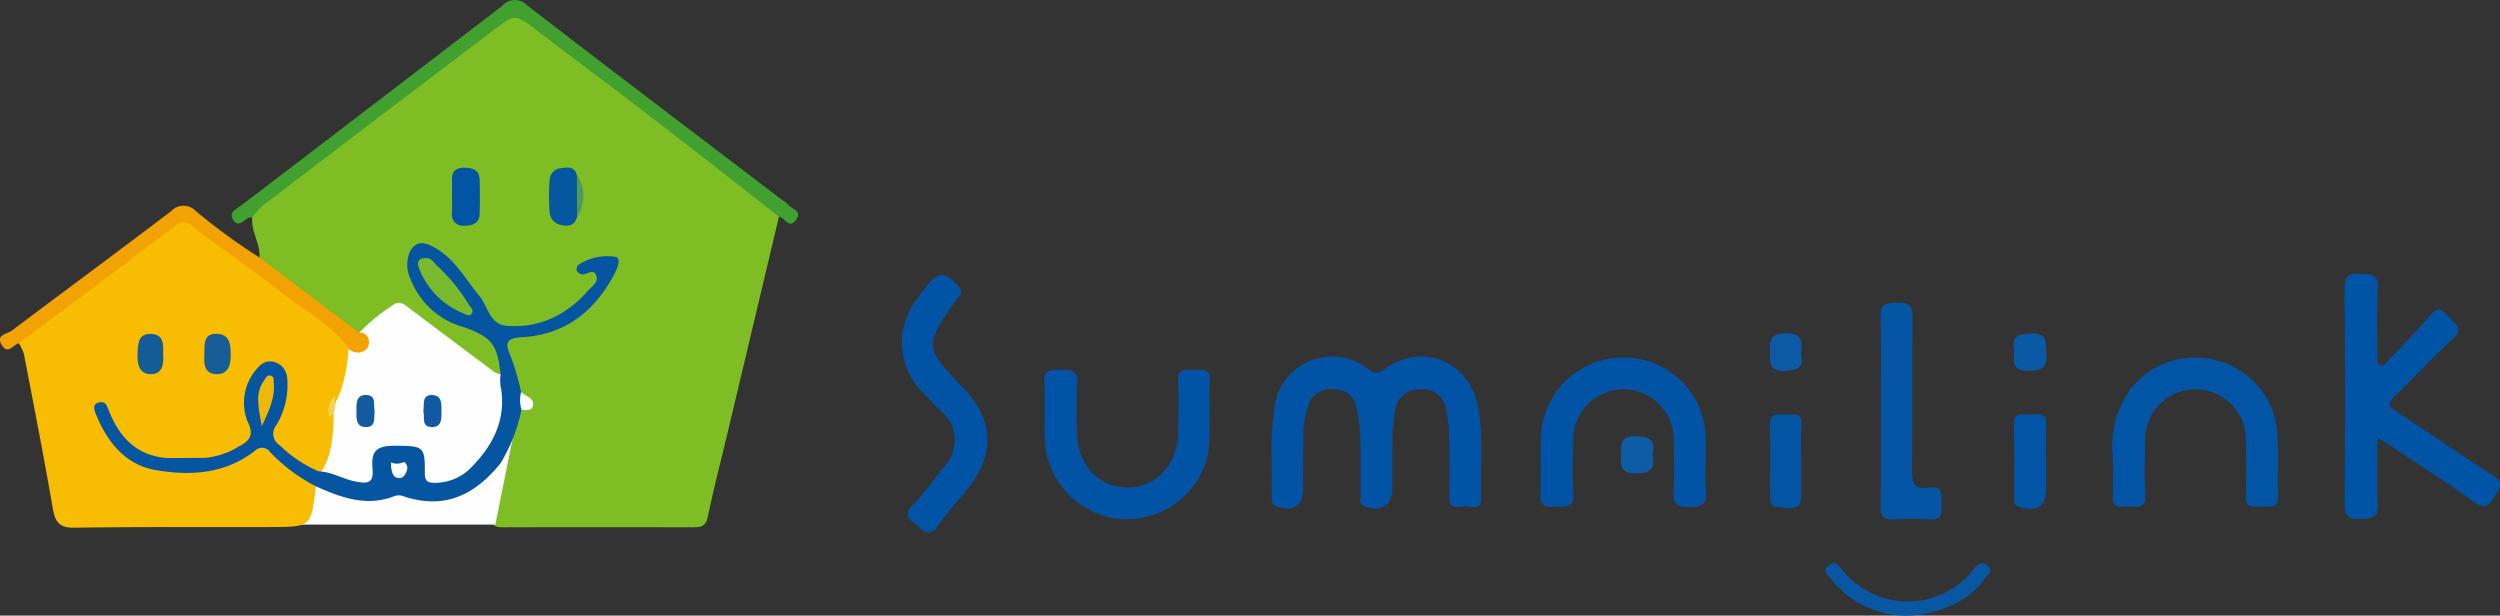 <svg xmlns="http://www.w3.org/2000/svg" width="253.713" height="62.477" data-name="グループ 152"><rect width="100%" height="100%" fill="#333333" stroke="none"/><path fill="#7fbd25" d="M26.331 26.132c.1-1.417-.87-2.642-.732-4.067-.277-.963.478-1.367 1.05-1.8 7.885-5.955 15.7-12 23.587-17.957 1.688-1.274 2.327-1.321 4.038.008 5.235 4.064 10.582 7.978 15.813 12.046 2.569 2 5.2 3.911 7.741 5.948.552.443 1.405.689 1.225 1.676q-2.592 10.908-5.186 21.815c-.684 2.874-1.43 5.735-2.033 8.625-.191.914-.6 1.09-1.407 1.088q-9.687-.026-19.375 0c-.9 0-1.192-.2-1.084-1.194.195-1.791.967-3.486.838-5.321-.454-.669.036-1.209.3-1.726.6-1.17.942-2.44 1.482-3.629 1.182-.708.26-1.322-.1-1.959a20.117 20.117 0 0 1-1.248-3.618c-.486-1.592.021-2.207 1.725-2.386 3.549-.372 6.433-1.841 8.2-5.092.27-.5.875-1.033.566-1.553-.4-.676-1.151-.167-2.039-.125.592.475 1.239.7 1.2 1.41a2.61 2.61 0 0 1-.782 1.51 10.66 10.66 0 0 1-7.364 3.842 3.657 3.657 0 0 1-3.76-1.967 22.286 22.286 0 0 0-3.987-5.252c-.847-.733-1.747-1.427-2.952-.684-.934.833-.613 1.648.034 2.457 1.345 2.639 3.642 4.039 6.334 5a3.8 3.8 0 0 1 2.581 4.743c-.759.663-1.288.012-1.826-.359-2.437-1.68-4.785-3.486-7.116-5.3a2.224 2.224 0 0 0-3.224.052 7.02 7.02 0 0 1-2.426 1.648c-2.266-.84-3.915-2.605-5.81-3.983a19.519 19.519 0 0 1-3.18-2.371c-.421-.466-.971-.843-1.083-1.525Z" data-name="パス 335"/><path fill="#fefefe" d="M51.546 41.648a5.875 5.875 0 0 0-.738-3.655 2.309 2.309 0 0 1-.622-.227q-4.236-3.161-8.453-6.345c-.6-.449-1.145-1.059-1.958-.394a19.507 19.507 0 0 0-3.328 2.744c.609.275.975.85.6 1.344-.611.8-1.29-.126-1.955-.178l-1.107 5.2a6.262 6.262 0 0 0-.334 1.515h-5.195v11.584h21.815l2.325-11.584Z" data-name="パス 336"/><path fill="#f8bd00" d="M32.038 49.351c-.44 4.13-.44 4.129-4.625 4.135-6.629.01-13.258-.025-19.886.067-1.542.022-1.933-.611-2.169-1.974-.906-5.233-1.928-10.446-2.932-15.661a4.783 4.783 0 0 0-.515-1.087c-.128-.8.51-1.128 1-1.493 4.706-3.514 9.456-6.967 14.131-10.522a2.283 2.283 0 0 1 3.135 0c4.567 3.407 9.174 6.762 13.712 10.208a3.015 3.015 0 0 1 1.5 2.042 16.783 16.783 0 0 1-.966 5.048 3.962 3.962 0 0 0-.562 2.347c-.088 1.934-.178 3.868-1.354 5.535-1.507.016-4.535-1.873-5.042-3.159a3.1 3.1 0 0 1 .263-2.352 7.429 7.429 0 0 0 .79-3.692c-.08-.617-.241-1.174-.868-1.375-.667-.214-1.09.26-1.449.724-.9 1.165-.735 2.531-.6 3.846.315 3.057-.128 3.748-3.138 4.683a5.06 5.06 0 0 1-1.878.268c-1.125 0-2.249-.007-3.37.007-3.425.107-5.132-2.216-6.707-4.762 2.064 6.027 9.395 6.334 14.1 3.682 2.619-1.476 2.763-.848 4.266.648 1.01 1.007 2.63 1.325 3.164 2.837Z" data-name="パス 337"/><path fill="#0154a5" d="M129.068 46.625a31.093 31.093 0 0 1 .254-5.213 5.915 5.915 0 0 1 9.546-3.953c.612.438.906.523 1.578.036 3.9-2.825 8.676-.855 9.558 3.854.573 3.059.216 6.141.308 9.212.041 1.354-1.03.793-1.644.825-.643.033-1.605.408-1.578-.915q.06-2.961-.009-5.925a15.154 15.154 0 0 0-.3-2.937 2.431 2.431 0 0 0-2.747-2.1 2.427 2.427 0 0 0-2.465 2.237 15.824 15.824 0 0 0-.255 2.595c-.039 1.742-.014 3.486-.018 5.228 0 1.709-1.129 2.43-2.766 1.835-.66-.24-.44-.741-.445-1.148-.028-1.975.028-3.952-.037-5.925a15.143 15.143 0 0 0-.414-3.1 2.182 2.182 0 0 0-2.316-1.722 2.307 2.307 0 0 0-2.492 1.478 9.591 9.591 0 0 0-.565 3.413c-.035 1.742-.014 3.485-.019 5.229 0 1.677-1 2.323-2.645 1.778-.645-.215-.513-.687-.519-1.122-.02-1.22-.009-2.44-.01-3.66Z" data-name="パス 338"/><path fill="#0555a1" d="M20.735 46.469a7.723 7.723 0 0 0 3.414-1.107c1.066-.549 1.732-1.1.969-2.6a5.2 5.2 0 0 1 1.162-5.561 1.52 1.52 0 0 1 1.717-.414 1.827 1.827 0 0 1 1.147 1.559 7.877 7.877 0 0 1-1.089 4.787 1.383 1.383 0 0 0 .357 2.076 13.154 13.154 0 0 0 3.912 2.626c1.364.043 2.529.811 3.841 1.049 1.054.192 1.781.216 1.644-1.3-.173-1.909.433-2.37 2.474-2.348 2.728.03 2.851.108 2.83 2.8-.007.862.385.977 1.043.96a5.1 5.1 0 0 0 3.613-1.5c2.17-2.194 3.553-4.722 3.1-7.95a4.031 4.031 0 0 1-.06-1.553c-.346-2.828-.682-3.747-3.834-4.821a8.059 8.059 0 0 1-5.313-4.861 3.3 3.3 0 0 1-.014-2.858c.706-1.18 1.658-.776 2.509-.3 2.01 1.133 3.073 3.169 4.487 4.87.876 1.054 1.006 2.859 2.749 3.037a9.2 9.2 0 0 0 6.454-1.867 9.7 9.7 0 0 0 1.757-1.617c.385-.462 1.132-.887.918-1.564-.277-.873-.972-.075-1.464-.173a.77.77 0 0 1-.517-.349.654.654 0 0 1 .132-.6 5.391 5.391 0 0 1 3.635-.85c.768.028.432 1.008.147 1.565-1.992 3.888-5.008 6.368-9.506 6.617-1.55.086-1.741.567-1.13 1.919a25.563 25.563 0 0 1 1.064 3.634 1.419 1.419 0 0 1 .039 1.8 17.08 17.08 0 0 1-2.115 5.423c-2.586 3.231-5.735 4.783-9.906 3.345a1.315 1.315 0 0 0-.84-.008c-2.862 1.134-5.451.158-8.023-.991a17.339 17.339 0 0 1-4.6-3.434 1.017 1.017 0 0 0-1.591-.148c-3.047 2.381-6.655 2.549-10.155 1.922-3.019-.541-4.88-2.927-6-5.754-.139-.35-.338-.967.4-1.1.584-.1.718.237.915.745 1.042 2.689 2.755 4.639 5.856 4.9.216.091.442.15.662.229a14.178 14.178 0 0 0 2.819 0 1.681 1.681 0 0 0 .391-.235Z" data-name="パス 339"/><path fill="#0054a5" d="M241.792 37.176c1.618-1.715 3.307-3.371 4.827-5.169.95-1.124 1.4-.37 1.992.251.606.636 1.477 1.086.306 2.141-2.028 1.826-3.861 3.867-5.835 5.756-.71.68-.822 1.005.112 1.607 3.273 2.107 6.448 4.369 9.739 6.446 1.21.764.79 1.341.23 2.175s-.9 1.427-2.061.576c-2.577-1.884-5.294-3.579-7.955-5.349-.515-.342-1.036-.675-1.864-1.213 0 2.481-.094 4.614.032 6.733.089 1.5-.686 1.492-1.8 1.536-1.2.047-1.58-.279-1.569-1.532q.091-10.9 0-21.809c-.01-1.219.312-1.629 1.542-1.54 1.035.074 1.907-.084 1.825 1.483-.133 2.529-.036 5.071-.036 7.607Z" data-name="パス 340"/><path fill="#0154a5" d="M122.764 42.204c-.086 1.667.184 3.571-.671 5.415a8.435 8.435 0 0 1-9.238 4.936 8.491 8.491 0 0 1-6.831-7.958c-.063-1.913.075-3.836-.05-5.743-.092-1.4.706-1.29 1.623-1.318 1.028-.031 1.818-.018 1.725 1.409-.109 1.676-.055 3.365-.014 5.047.079 3.222 2.181 5.463 5.1 5.483s5.136-2.377 5.168-5.619c.017-1.741.071-3.485-.016-5.222-.07-1.407.878-1.064 1.621-1.076.773-.013 1.7-.254 1.6 1.111-.082 1.097-.017 2.204-.017 3.535Z" data-name="パス 341"/><path fill="#0154a5" d="M173.104 47.167a19.506 19.506 0 0 0 .021 2.439c.184 1.423-.282 1.908-1.777 1.865-1.258-.036-1.574-.413-1.506-1.6.1-1.68.045-3.371.016-5.056a5.09 5.09 0 0 0-5.075-5.3 5.1 5.1 0 0 0-5.131 5.244c-.053 1.8-.092 3.608.01 5.4.08 1.418-.79 1.261-1.675 1.255s-1.752.166-1.664-1.269c.118-1.911-.022-3.837.048-5.753a8.369 8.369 0 0 1 8.544-8.107 8.3 8.3 0 0 1 8.184 8.258c.019.88.005 1.752.005 2.624Z" data-name="パス 342"/><path fill="#0254a5" d="M214.431 46.493a9.951 9.951 0 0 1 1.642-6.814 8.32 8.32 0 0 1 9.147-3.033 8.206 8.206 0 0 1 5.889 7.231c.12 2.144 0 4.3.074 6.448.048 1.373-.877 1.088-1.642 1.085s-1.691.284-1.636-1.1c.074-1.857.054-3.72 0-5.578a5.073 5.073 0 0 0-5.15-5.217 5.088 5.088 0 0 0-5.048 5.315c-.03 1.8-.087 3.607.018 5.4.077 1.31-.7 1.236-1.532 1.174-.767-.057-1.872.423-1.778-1.11.07-1.095.016-2.202.016-3.801Z" data-name="パス 343"/><path fill="#41a030" d="M79.053 21.988c-4.1-3.2-8.191-6.427-12.317-9.6-4.04-3.108-8.128-6.153-12.18-9.245-2.235-1.706-2.248-1.76-4.278-.224Q38.43 11.886 26.621 20.904a7.72 7.72 0 0 0-1.023 1.163c-.4-.077-.633.209-.911.41-.384.278-.748.319-1.017-.16a.7.7 0 0 1 .206-1.048c.757-.535 1.5-1.1 2.233-1.659Q38.546 10.11 50.968.596a1.688 1.688 0 0 1 2.495-.082c8.578 6.614 17.213 13.155 25.831 19.717a3.721 3.721 0 0 1 .68.534c.374.463 1.5.617.8 1.56-.731.983-1.131-.283-1.721-.337Z" data-name="パス 344"/><path fill="#0154a5" d="M96.883 44.712a3.462 3.462 0 0 0-1.054-2.67 66.188 66.188 0 0 1-2.322-2.358 7.139 7.139 0 0 1-.7-8.986c.355-.53.764-1.024 1.145-1.537 1.214-1.634 2.02-1.636 3.346-.064a.639.639 0 0 1 .087.911c-.1.141-.229.262-.329.4-3.306 4.738-3.3 4.8.763 9.018 2.979 3.089 3.168 6.679.514 10.007-1.05 1.316-2.207 2.555-3.159 3.937-.886 1.286-1.483.467-2.172-.1-.661-.545-1.425-.946-.39-1.985 1.222-1.225 2.2-2.7 3.312-4.032a3.783 3.783 0 0 0 .959-2.541Z" data-name="パス 345"/><path fill="#0455a4" d="M190.882 41.708c0-3.192.073-6.387-.034-9.576-.049-1.456.726-1.365 1.724-1.4 1.07-.04 1.535.191 1.519 1.409-.066 5.165.017 10.332-.058 15.5-.02 1.371.237 2.108 1.773 1.857 1.433-.235 1.222.79 1.232 1.651.009.833.132 1.659-1.18 1.564a25.145 25.145 0 0 0-3.657 0c-1.134.083-1.355-.418-1.339-1.425.051-3.195.02-6.388.02-9.58Z" data-name="パス 346"/><path fill="#f2a203" d="M35.088 34.937c-1.847-2.211-4.395-3.562-6.611-5.314-2.907-2.3-5.992-4.373-8.934-6.628a1.225 1.225 0 0 0-1.792-.044q-7.9 5.963-15.84 11.881c-.569.142-1.1 1.2-1.716.2-.66-1.072.523-1.119 1.009-1.484 5.386-4.047 10.807-8.049 16.173-12.124a1.7 1.7 0 0 1 2.489-.011 61.7 61.7 0 0 0 6.465 4.72l10.117 7.638a.873.873 0 0 1 .985.949.9.9 0 0 1-.619.952 1.3 1.3 0 0 1-1.726-.735Z" data-name="パス 347"/><path fill="#0254a4" d="M207.648 46.754v2.776c0 1.87-.794 2.41-2.669 1.942-.691-.172-.571-.625-.573-1.056-.012-2.428.048-4.859-.027-7.286-.043-1.4.892-1.074 1.632-1.065s1.729-.363 1.651 1.047c-.067 1.21-.014 2.428-.014 3.642Z" data-name="パス 348"/><path fill="#0355a4" d="M182.804 46.794v2.776c0 2.035-.071 2.062-2.16 1.913-.725-.052-1.021-.269-1.011-1.02.03-2.429.066-4.861-.013-7.288-.044-1.354.829-1.127 1.607-1.119.754.008 1.7-.3 1.6 1.093-.094 1.21-.023 2.43-.023 3.645Z" data-name="パス 349"/><path fill="#0857a3" d="M193.206 62.477a9.723 9.723 0 0 1-7.37-3.707c-.3-.4-1-.879-.219-1.438.683-.49 1 .1 1.386.553a8.493 8.493 0 0 0 13.317-.131c.449-.537.812-.847 1.4-.354.656.55-.029.945-.276 1.305-1.54 2.25-4.814 3.796-8.238 3.772Z" data-name="パス 350"/><path fill="#0c5aa5" d="M182.779 35.875c.3 1.331-.214 1.715-1.612 1.761-1.655.055-1.532-.825-1.555-1.928-.025-1.176.047-1.857 1.607-1.879 1.733-.024 1.703.847 1.56 2.046Z" data-name="パス 351"/><path fill="#0a59a5" d="M204.423 35.59c-.306-1.343.24-1.694 1.622-1.752 1.729-.072 1.581.848 1.642 2.01.069 1.322-.3 1.737-1.7 1.786-1.725.061-1.711-.838-1.564-2.044Z" data-name="パス 352"/><path fill="#0f5ca6" d="M167.705 46.085c.267 1.329-.068 1.968-1.65 1.959-1.42-.009-1.615-.569-1.547-1.741.063-1.093-.212-2.119 1.59-2.042 1.432.061 1.887.49 1.607 1.824Z" data-name="パス 353"/><path fill="#0255a3" d="M45.87 19.835c0-.521.017-1.043 0-1.563-.034-.883.4-1.257 1.257-1.252s1.522.238 1.55 1.224q.049 1.735 0 3.473c-.031 1.018-.835 1.2-1.594 1.19a1.125 1.125 0 0 1-1.213-1.336c.03-.572-.001-1.154 0-1.736Z" data-name="パス 354"/><path fill="#05589f" d="M58.56 22.019c-.228.87-.851.981-1.6.82a1.423 1.423 0 0 1-1.185-1.312 20.35 20.35 0 0 1 .011-3.282 1.243 1.243 0 0 1 1.086-1.174c.655-.073 1.435-.266 1.672.714a7.346 7.346 0 0 1 .016 4.234Z" data-name="パス 355"/><path fill="#519957" d="m58.56 22.015-.018-4.234a3.745 3.745 0 0 1 .018 4.234Z" data-name="パス 356"/><path fill="#fefefe" d="M52.922 41.581a3.426 3.426 0 0 1-.04-1.8c.426.462 1.381.559 1.206 1.413-.107.515-.704.452-1.166.387Z" data-name="パス 357"/><path fill="#175d97" d="M20.731 36.328c.05-1.32-.194-2.522 1.336-2.45 1.194.057 1.337 1.015 1.35 1.978.014 1.037-.148 2.111-1.408 2.119-1.211.008-1.319-1.036-1.278-1.647Z" data-name="パス 358"/><path fill="#155c97" d="M16.561 36.044c.063 1.006-.13 1.994-1.344 1.927-1.176-.065-1.294-1.146-1.257-2.078.036-.892.009-2.018 1.306-2.009 1.446.01 1.292 1.178 1.295 2.16Z" data-name="パス 359"/><path fill="#0555a1" d="M20.736 46.467a2.044 2.044 0 0 0-.108.274 7.038 7.038 0 0 1-3.392.065l-.372-.32Z" data-name="パス 360"/><path fill="#f1d355" d="M33.98 40.134c-.017.778.3 1.645-.58 2.2a2.323 2.323 0 0 1 .58-2.2Z" data-name="パス 361"/><path fill="#79b92d" d="M43.234 26.204c.512-.057.791.428 1.077.722a18.212 18.212 0 0 1 3.255 3.972c.157.295.54.531.331.877-.243.4-.652.125-.934 0a8.007 8.007 0 0 1-4.436-4.536c-.19-.477-.194-1.094.707-1.035Z" data-name="パス 362"/><path fill="#eeb809" d="M26.562 43.252c-.34-1.934-.72-3.349.27-4.692.157-.213.258-.553.641-.44s.283.458.309.714c.146 1.451-.4 2.707-1.22 4.418Z" data-name="パス 363"/><path fill="#fefefe" d="M39.675 46.926c1.2.459 1.28-.5 1.632.344.155.372-.244 1.23-.717 1.252-.794.036-.9-.753-.915-1.596Z" data-name="パス 364"/><path fill="#0555a1" d="m17.235 46.806 3.393-.065a3.615 3.615 0 0 1-3.393.065Z" data-name="パス 365"/><path fill="#115aa3" d="M42.964 41.761c.11-.737-.178-1.682.866-1.672 1.065.009.964.941.974 1.683.01.7.031 1.543-.911 1.568-1.21.033-.742-1.033-.929-1.579Z" data-name="パス 366"/><path fill="#145aa0" d="M38.023 41.68c-.095.742.157 1.669-.882 1.66-1.085-.01-.955-.943-.967-1.682-.012-.707-.019-1.553.914-1.571 1.175-.024.781 1.023.935 1.593Z" data-name="パス 367"/></svg>